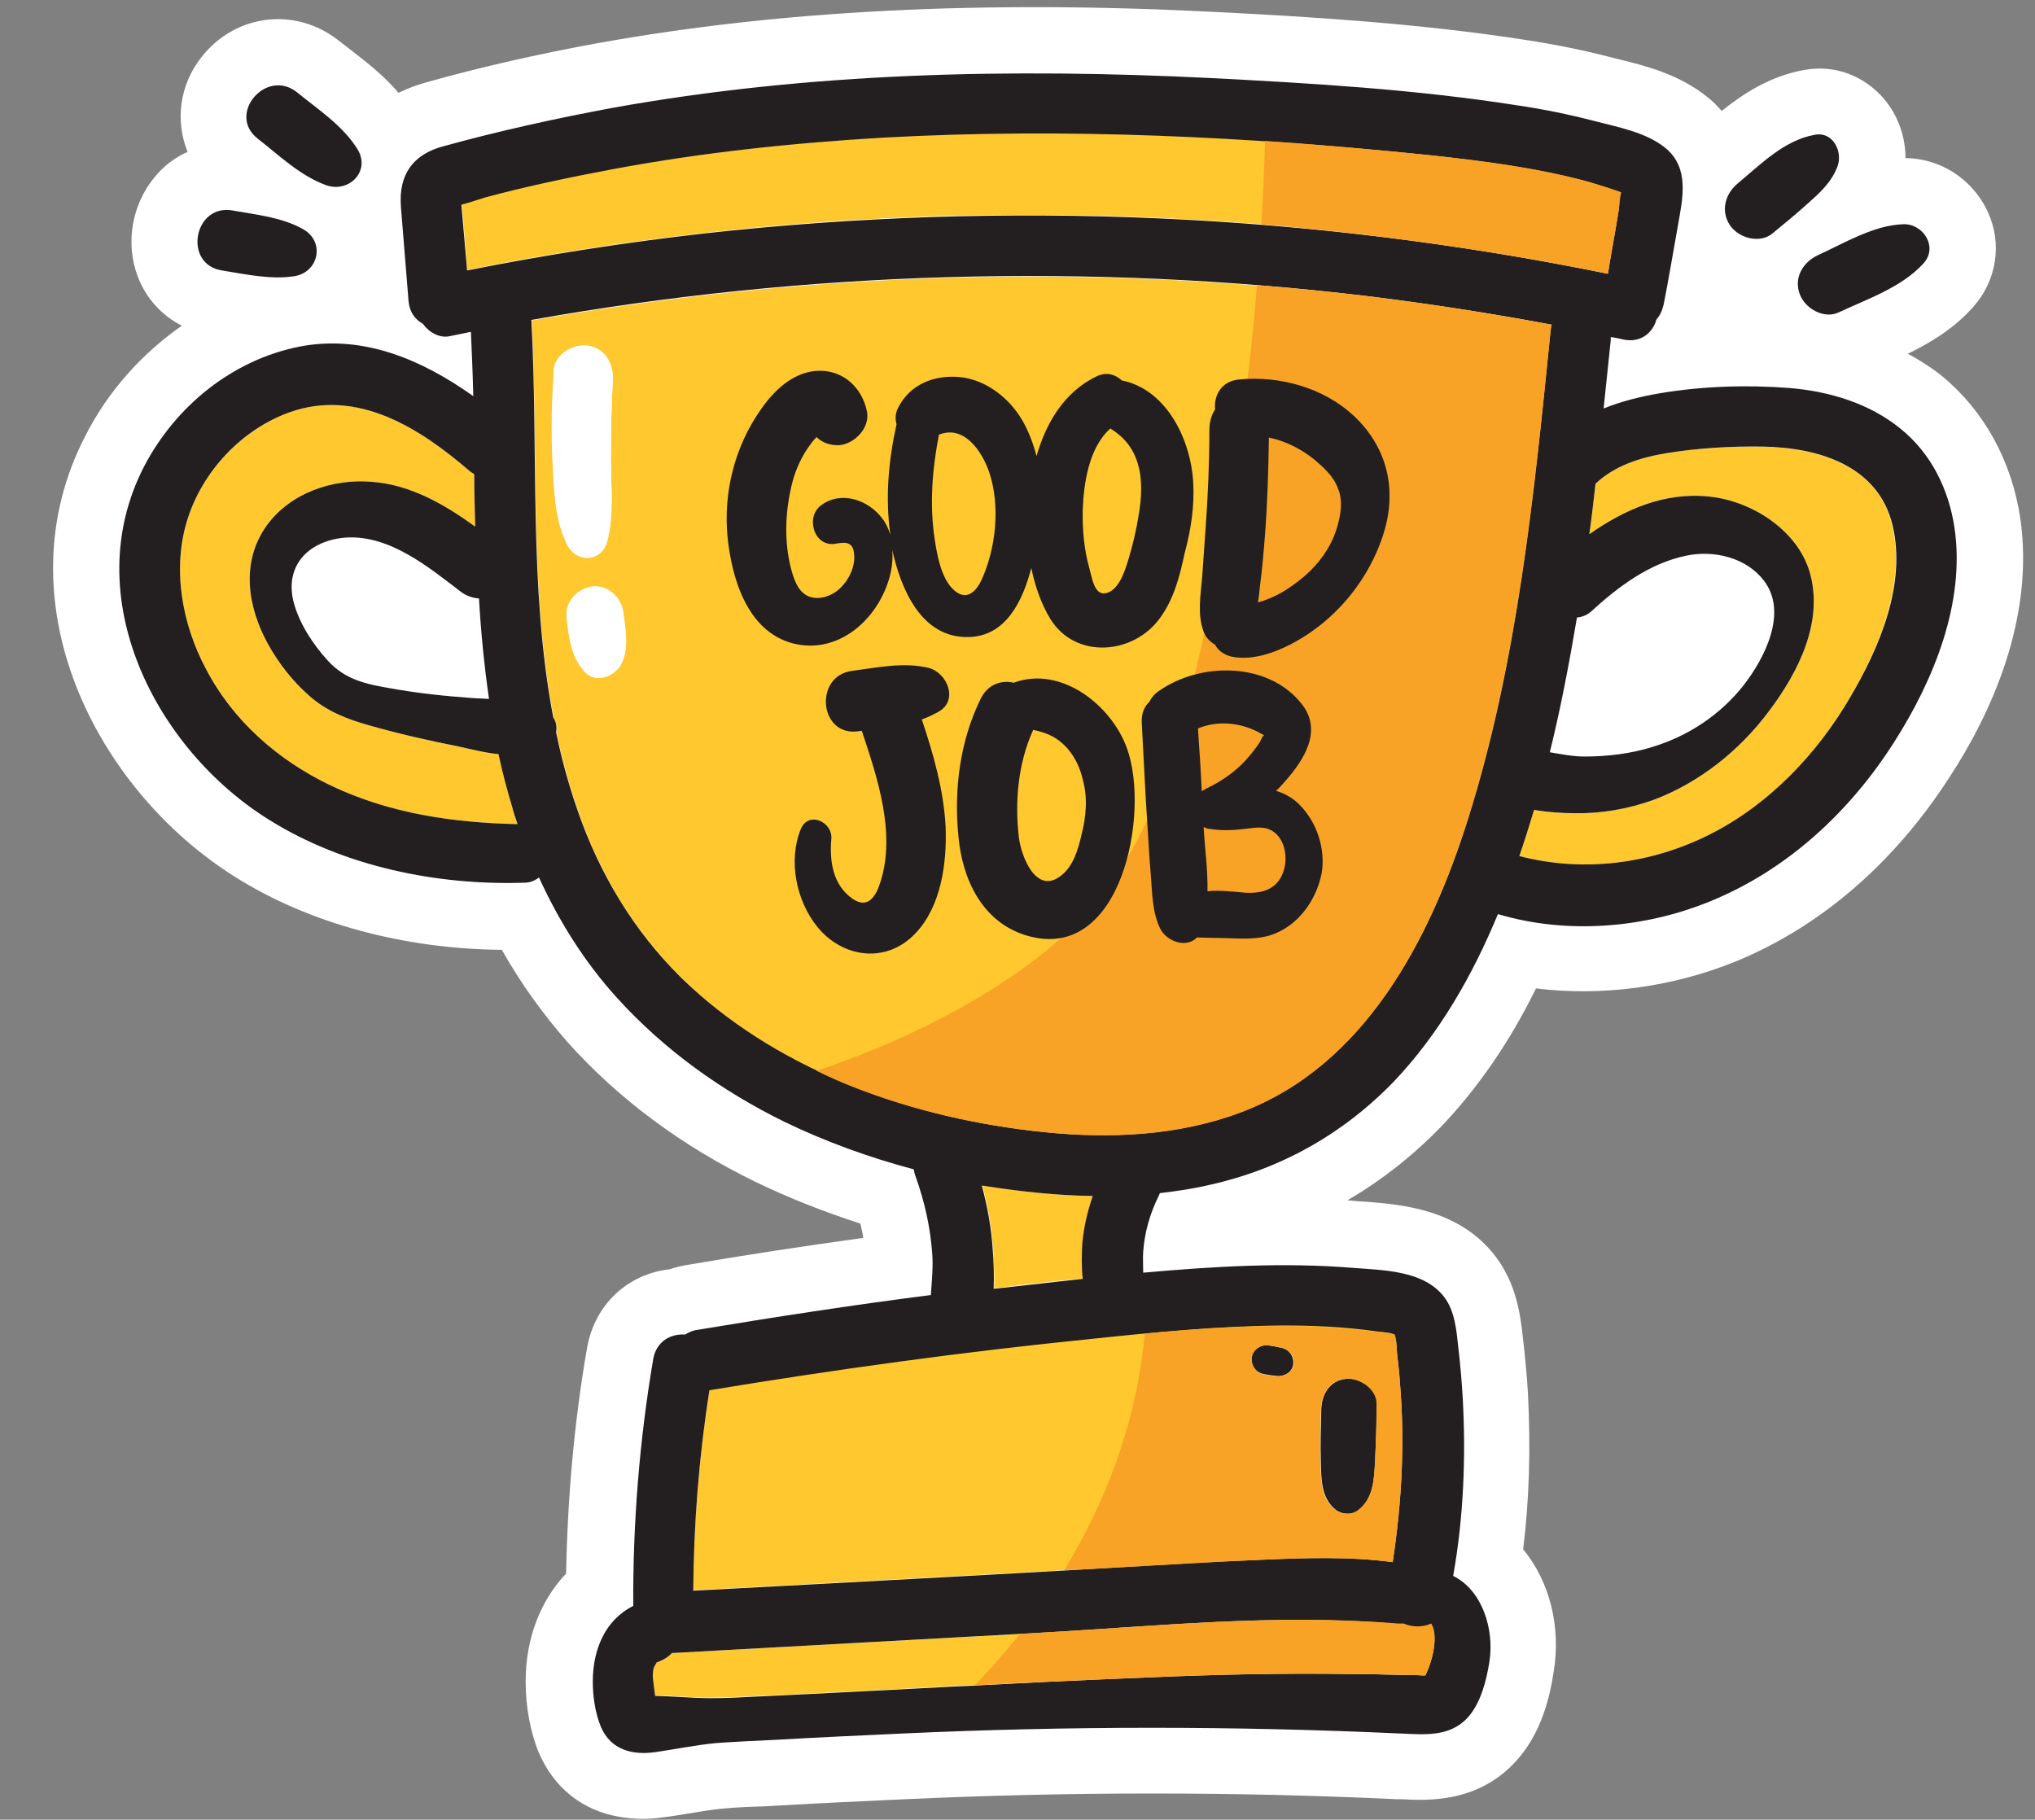 <?xml version="1.0" encoding="UTF-8"?>
<!DOCTYPE svg PUBLIC '-//W3C//DTD SVG 1.0//EN'
          'http://www.w3.org/TR/2001/REC-SVG-20010904/DTD/svg10.dtd'>
<svg height="382.2" preserveAspectRatio="xMidYMid meet" version="1.0" viewBox="-11.1 -1.5 427.4 382.2" width="427.4" xmlns="http://www.w3.org/2000/svg" xmlns:xlink="http://www.w3.org/1999/xlink" zoomAndPan="magnify"
><rect x="-11.1" y="-1.5" width="427.4" height="382.2" fill="#808080" stroke="none"/><g id="change1_1"
  ><path d="M167.9,113.8c0.1,0.1,0.2,0.2,0.2,0.3c0,0,0,0,0,0 M413.2,107.3c-1.8-12-7.6-22.5-16.3-29.7 c-2.2-1.8-4.7-3.4-7.3-4.8c4.7-2.3,9.6-5.2,13.7-9.8c5-5.6,6.2-13.4,3-20.2c-3.2-6.7-9.8-11-17.2-11.1c0-4.4-1.5-8.8-4.4-12.3 c-4.2-5-10.5-7.4-16.9-6.2c-7.2,1.3-12.8,5-17.3,8.6c-0.9-1-1.8-2-3-2.9c-5.9-4.8-13.1-6.6-18.4-7.9c-0.7-0.2-1.3-0.3-2-0.5 c-5.4-1.4-11.2-2.6-17.7-3.6C286.9,3.4,263.8,2,243.9,1C195-1.5,152.7,0.7,114.8,7.5c-12.7,2.3-25,5.1-36.4,8.3 c-2.1,0.6-4,1.3-5.8,2.2c-3.3-3.9-7.2-6.8-10.4-9.3c-0.8-0.6-1.5-1.2-2.2-1.7C51-0.1,38.4,1.4,31.3,10.4c-4.8,6-5.6,13.6-3,20 c-2.7,1.2-5.1,3-7,5.4c-4.7,5.7-6.1,13.8-3.5,20.7c1.7,4.6,5.1,8.3,9.3,10.4c-8.3,5.8-15.4,13.6-20.2,23 c-18,34.6,1.9,74.3,31.4,92.8c15.6,9.8,35.4,15.1,56,15.3c4,7.1,8.7,13.6,13.9,19.5c10.7,11.9,23.9,21.7,39.3,29.2 c7,3.4,14.4,6.3,22.1,8.8c0.2,1,0.5,2,0.6,3c-12.3,1.7-24.8,3.6-37.1,5.7c-1.2,0.2-2.4,0.5-3.6,0.9c-8.8,1-15.7,7.4-17.3,16.5 c-2.7,15.5-4.1,31.4-4.4,47.4c-5.4,5.7-8.5,13.6-8.5,22.7c0,5.3,1,10.7,2.8,15c3.2,7.4,9.2,12.1,16.9,13.4c2.9,0.5,6,0.6,9.2,0.1 c1.8-0.2,3.5-0.5,5.3-0.8c2.5-0.4,4.8-0.8,6.9-1c2.9-0.3,5.8-0.4,8.9-0.5c1.2-0.1,2.4-0.1,3.6-0.2c8.7-0.5,17.4-0.9,26.1-1.3 c34.7-1.6,69.4-1.6,103.2,0l0.9,0c5.7,0.3,16.2,0.8,24.2-8c5.3-5.8,7.1-13.4,7.9-18.7c1.6-9.7-0.9-19.1-6.4-25.8 c1.3-10.5,1.6-21.4,1-32.8c-0.2-3.7-0.6-7.5-1-11.2l-0.1-0.9c-0.5-4.3-1.3-10.8-5.7-16.6c-7.6-10-19.9-10.9-27.2-11.5 c-0.6,0-1.2-0.1-1.8-0.1c-0.7-0.1-1.4-0.1-2.1-0.2c7.2-4.2,13.8-9.4,19.8-15.6c7.5-7.9,14.2-17.5,19.8-28.9 c13.7,1.7,28.4-0.2,41.8-5.6c17.9-7.3,33.4-20.7,45-38.7C406.9,148.7,416.3,128.5,413.2,107.3" fill="#FFF"
  /></g
  ><g id="change2_1"
  ><path d="M218.4,249.7c-1.1,3.2-1.8,6.6-2.1,10c-0.2,2.1-0.3,4.8,0.1,7.3c-6.2,0.6-12.5,1.3-18.7,2.1 c0.1-2.9-0.1-5.7-0.2-8.2c-0.3-4.5-1.1-9.1-2.3-13.5c0.4,0.1,0.9,0.2,1.3,0.2C203.6,248.8,211,249.6,218.4,249.7z M281.4,326.6 c-9-1.2-18.4-0.9-27.4-0.5c-10,0.4-20.1,1.1-30.1,1.6c-3.9,0.2-7.7,0.4-11.5,0.6c-16.5,0.9-33.1,1.8-49.7,2.7 c-9.4,0.5-18.8,1-28.2,1.5c0.1-14.1,1.2-28.1,3.4-42.1c26.7-4.5,53.5-8.1,80.4-10.9c3.7-0.4,7.3-0.7,11-1.1 c9.7-0.9,19.4-1.6,29.1-1.6c6.4,0,12.9,0.4,19.3,1.2c1.2,0.1,3,0.1,4.1,0.7c0.5,1.3,0.4,3.4,0.6,4.7c0.2,1.7,0.4,3.5,0.5,5.2 C284,301.5,283.3,314,281.4,326.6z M260.6,285.1c0.2-1.7-0.8-3.1-2.5-3.5c-0.9-0.2-1.8-0.4-2.7-0.5c-1.6-0.3-3.3,0.8-3.6,2.5 c-0.2,1.6,0.8,3.3,2.5,3.6c0.9,0.2,1.8,0.3,2.7,0.4C258.6,287.7,260.3,286.8,260.6,285.1z M277.7,305.3c0.2-4,0.3-7.9,0.3-11.9 c0.1-3.1-3.5-5.5-6.4-5.3c-3.4,0.3-5.2,3.2-5.3,6.4c-0.1,3.7-0.2,7.3-0.1,11c0.1,3.6,0,7.6,3,10c1.3,1.1,3.5,1.3,4.9,0.2 C277.4,313.2,277.5,309.1,277.7,305.3z M289.5,339.5c-1.8,0.8-4,0.8-5.8,0c-0.4,0-0.8,0-1.2,0c-25.3-2.1-50.8,0.6-76.2,2l-3.2,0.2 l-73.1,4c-0.7,0.7-1.5,1.3-2.5,1.7c-0.5,0.2-0.7,0.2-0.7,0.2c0,0,0,0-0.1,0.1c0.1,0,0.2-0.1,0,0.2c-0.6,0.9-0.5,1.2-0.7,2.5 c0,0.4,0.3,2.7,0.5,4.2c0.9,0.1,1.8,0.1,2.7,0.1c1.9,0.1,3.8,0.2,5.8,0.3c3.9,0.2,7.7-0.1,11.6-0.2c15.7-0.7,31.3-1.6,47-2.4 c12.3-0.7,24.6-1.2,36.9-1.7c13.9-0.6,27.8-0.9,41.7-0.7c3.8,0,7.5,0.1,11.3,0.2c1.4,0,2.8,0,4.2,0.1c0.3,0,0.5,0,0.6,0 C289.5,347.9,291.2,342.2,289.5,339.5z M93.6,156.9c-3-0.3-6-1.1-8.8-1.7c-6.1-1.2-12.2-2.6-18.2-4.3c-4.7-1.3-9.1-3-12.8-6.3 c-3.4-3-6.4-6.8-8.6-10.8c-4.3-7.8-5.8-17.2-0.3-24.9c5-6.9,13.9-9.9,22.1-9.2c8.1,0.6,15.2,4.7,21.7,9.4c-0.1-3.6-0.2-7.3-0.2-11 c-0.3-0.2-0.6-0.4-0.9-0.6C77.2,88.5,64,80,49.7,85.1c-10,3.6-18.2,12.3-21.4,22.4c-3.3,10.3-1.2,22,3.8,31.4 c5.7,11,15.2,19.3,26.3,24.6c12.3,5.9,25.7,7.8,39.2,8.1c-0.4-1.2-0.8-2.3-1.1-3.5C95.4,164.3,94.5,160.6,93.6,156.9z M359.1,92.3 c-6.7-0.1-13.6,0.3-20.3,1.4c-5.4,0.9-10.8,2.6-14.8,6.4c-0.4,3.5-0.8,7.1-1.3,10.6c7.4-5.2,15.8-8.9,25.2-7.9 c8.8,0.9,18.3,6.9,21,15.6c3.2,10.5-2.3,21.3-8.5,29.5c-6.1,8.2-14.6,15-24.2,18.6c-5.3,1.9-10.9,2.9-16.5,2.8 c-2.8,0-5.7-0.2-8.6-0.7c-1,3.3-2,6.5-3.1,9.7c13.4,3.5,27.7,1.7,40.1-4.6c12.3-6.2,22.4-16.8,29.3-28.6 c6.1-10.5,11.8-23.8,8.9-36.2C383.4,96.2,370.7,92.6,359.1,92.3z M297.2,170.7c-7.9,25.1-21.5,51.7-47.7,61.5 c-13.1,4.9-27.4,5.5-41.1,4.1c-13.8-1.4-27.6-4.5-40.5-9.6c-2.5-1-5-2.1-7.4-3.3c-9.6-4.6-18.6-10.3-26.5-17.6 c-10.3-9.5-17.9-21.4-22.8-34.5c-2.3-6.2-4.1-12.5-5.4-18.9c0.2-1.1-0.1-2.2-0.6-3.1c-5.2-27.3-3.2-55.9-4.6-83.5 c50.3-8.9,101.6-11.4,152.5-7.3c7.8,0.6,15.5,1.4,23.2,2.3c13,1.6,25.9,3.6,38.7,6c-0.1,0.3-0.1,0.6-0.2,0.9 C311.1,102.3,307.7,137.3,297.2,170.7z M116.4,112.2c1.5-5.4,0.8-11.6,0.8-17.2c0-5.5,0.1-11.1,0.4-16.6c0.2-3.4-1.5-6.7-5.1-7.3 c-3.1-0.5-7.1,1.7-7.3,5.1c-0.4,6.2-0.6,12.5-0.3,18.7c0.3,5.8,0.4,12.7,3.1,18C110.1,116.9,115.2,116.5,116.4,112.2z M119.8,127.1 c-0.4-3.1-3.2-5.8-6.5-5.4c-3.1,0.4-5.8,3.2-5.4,6.5c0.5,4.2,0.9,8.3,3.9,11.5c2.3,2.4,6.1,0.9,7.5-1.6 C121.1,134.8,120.2,130.7,119.8,127.1z M328.9,42.4c0.1-0.8,0.2-2.5,0.5-3.5c-2.2-0.8-4.5-1.5-6.8-2.2c-10.9-3-22.2-4.4-33.4-5.6 c-11.5-1.2-23-2.2-34.6-3c-26.6-1.8-53.3-2.2-79.9-0.8c-19,1.1-38,3.2-56.8,6.6c-9.1,1.6-18.2,3.6-27.1,6c-0.4,0.1-3,0.9-4.9,1.5 c0.1,1.1,0.2,2.3,0.3,3.4c0.3,3.5,0.6,7,0.8,10.4c16.6-3.3,33.3-5.9,50.1-7.8c38.7-4.4,77.9-4.9,116.7-1.8 c24.4,1.9,48.8,5.4,72.8,10.3C327.3,51.5,328.1,47,328.9,42.4z" fill="#FFC82E"
  /></g
  ><g id="change1_2"
  ><path d="M108.1,113c-2.7-5.3-2.8-12.1-3.1-18c-0.3-6.3-0.1-12.5,0.2-18.7c0.2-3.4,4.3-5.7,7.3-5.1 c3.6,0.6,5.3,3.9,5.1,7.3c-0.3,5.5-0.4,11-0.4,16.6c0,5.5,0.7,11.8-0.8,17.2C115.3,116.5,110.1,116.8,108.1,113z M113.3,121.7 c-3.1,0.4-5.8,3.2-5.4,6.5c0.5,4.2,0.9,8.3,3.9,11.5c2.3,2.4,6.1,0.9,7.5-1.6c1.8-3.3,1-7.5,0.5-11 C119.4,124,116.5,121.3,113.3,121.7z" fill="#FFF"
  /></g
  ><g id="change3_1"
  ><path d="M266.4,294.5c0.1-3.2,1.8-6.1,5.3-6.4c2.9-0.3,6.4,2.1,6.4,5.3c-0.1,4-0.2,8-0.4,11.9 c-0.2,3.8-0.3,7.9-3.5,10.4c-1.4,1.1-3.6,0.9-4.9-0.2c-3-2.5-2.9-6.5-3-10C266.2,301.8,266.3,298.1,266.4,294.5z M254.3,287.1 c0.9,0.2,1.8,0.3,2.7,0.4c1.6,0.2,3.3-0.8,3.5-2.4c0.2-1.7-0.8-3.1-2.4-3.5c-0.9-0.2-1.8-0.4-2.7-0.5c-1.6-0.3-3.4,0.8-3.6,2.5 C251.6,285.2,252.6,286.8,254.3,287.1z M399.4,109.4c2.3,15.7-4.4,32-12.7,45c-9.3,14.6-22.4,26.8-38.6,33.4 c-13.9,5.7-30.1,7-44.6,2.7c-5.3,12.8-12.3,25.1-21.8,35.1c-10.7,11.1-23.9,18.5-38.9,21.8c-3.4,0.8-6.9,1.3-10.3,1.7 c-0.1,0.2-0.1,0.3-0.2,0.5c-1.9,3.8-3,7.7-3.3,11.8c-0.1,1.3,0,2.9,0,4.4c0,0,0,0,0.1,0c14.6-1.3,29.3-2.2,44-1 c6.3,0.5,14.8,0.5,19.1,6.1c2.3,3,2.6,7.1,3,10.8c0.4,3.4,0.7,6.9,0.9,10.3c0.7,12.4,0.2,25.2-2,37.5c6.1,3,8.7,11.2,7.6,18.1 c-0.6,3.8-1.8,8.6-4.5,11.6c-3.8,4.2-9.1,3.6-14.2,3.4c-34.8-1.6-69.7-1.6-104.5,0c-8.7,0.4-17.5,0.8-26.2,1.3 c-4.3,0.2-8.6,0.4-12.9,0.7c-4.3,0.4-8.6,1.3-12.8,1.9c-4.8,0.7-9.4-0.4-11.5-5.3c-1.2-2.9-1.7-6.4-1.7-9.5c0-6.6,2.5-12.9,8.5-15.9 c-0.1-17.4,1.3-34.8,4.2-51.9c0.7-3.8,3.8-5.3,6.7-5.1c0.8-0.5,1.7-0.9,2.7-1c16.2-2.7,32.5-5.2,48.9-7.3c0.2-2.9,0.5-5.9,0.3-8.6 c-0.4-5.6-1.6-11-3.5-16.3c-0.2-0.5-0.3-1-0.4-1.5c-9.4-2.5-18.5-5.8-27.2-10c-13.2-6.5-25.2-15.1-35.1-26 c-6.8-7.5-12.2-16.1-16.4-25.3c-0.9,0.7-1.9,1.1-3.1,1.1c-18.3,0.6-37.8-3.4-53.4-13.1C21.6,156,5,123.8,19.2,96.4 c6.6-12.6,18.5-22.3,32.6-25.1c13.4-2.6,25.8,2.8,36.5,10.4c-0.1-4.5-0.3-9-0.5-13.5c-1.5,0.3-3,0.6-4.4,0.9 c-2.2,0.5-4.4-0.8-5.7-2.6c-1.6-0.9-2.8-2.4-3-4.8c-0.5-6.6-1.1-13.2-1.6-19.8c-0.5-6.7,2.5-11,9-12.7c11.6-3.2,23.4-5.8,35.2-8 c41.5-7.5,83.9-8.4,126-6.3c21.4,1.1,43,2.4,64.1,5.7c5.5,0.8,10.9,1.9,16.3,3.3c5,1.3,11,2.4,15,5.7c5.1,4.2,3.6,10.6,2.6,16.3 c-1,5.5-1.9,11.1-3,16.6c-0.3,1.3-0.8,2.3-1.5,3.1c-0.8,2.8-3.3,5-7,4.2c-0.9-0.2-1.7-0.4-2.6-0.5c0,0.2,0,0.4,0,0.6 c-0.5,4.8-1,9.6-1.5,14.4c3.7-1.5,7.7-2.5,11.8-3.2c8.9-1.5,18.3-1.8,27.3-1.1c8.3,0.7,16.7,3.2,23.2,8.5 C394.5,93.7,398.2,101.3,399.4,109.4z M97.6,171.6c-0.4-1.2-0.8-2.3-1.1-3.5c-1.1-3.7-2.1-7.4-2.9-11.2c-3-0.3-6-1.1-8.8-1.7 c-6.1-1.2-12.2-2.6-18.2-4.3c-4.7-1.3-9.1-3-12.8-6.3c-3.4-3-6.4-6.8-8.6-10.8c-4.3-7.8-5.8-17.2-0.3-24.9c5-6.9,13.9-9.9,22.1-9.2 c8.1,0.6,15.2,4.7,21.7,9.4c-0.1-3.6-0.2-7.3-0.2-11c-0.3-0.2-0.6-0.4-0.9-0.6C77.2,88.5,64,80,49.7,85.1 c-10,3.6-18.2,12.3-21.4,22.4c-3.3,10.3-1.2,22,3.8,31.4c5.7,11,15.2,19.3,26.3,24.6C70.8,169.4,84.1,171.3,97.6,171.6z M85.7,122.8 c-6.8-5.2-14.9-11.9-24-11.4c-7.7,0.5-13.2,5.7-11.1,13.7c1.2,4.4,4,8.7,7.1,12.1c3.7,4.1,8.1,5,13.4,5.9c5.5,1,11.2,1.6,16.8,2 c1.2,0.1,2.4,0.1,3.7,0.2c-1-7-1.7-14-2.1-21.1C88.2,124.1,86.9,123.7,85.7,122.8z M206.3,341.5l-76.3,4.2c-0.6,0.7-1.5,1.3-2.5,1.7 c-0.5,0.2-0.7,0.3-0.7,0.2c-0.4,0.2,0.3-0.2-0.1,0.3c-0.6,0.9-0.6,1.2-0.7,2.6c0,0.4,0.3,2.7,0.5,4.2c0.9,0,1.8,0.1,2.7,0.1 c1.9,0.1,3.9,0.2,5.8,0.3c3.9,0.2,7.7,0,11.6-0.2c28-1.3,55.9-3,83.9-4.1c13.9-0.6,27.7-0.9,41.6-0.7c3.8,0,7.5,0.1,11.3,0.2 c1.4,0,2.8,0,4.2,0.1c0.3,0,0.5,0,0.6,0c1.3-2.3,3-8.1,1.2-10.7c-1.8,0.8-4,0.8-5.8-0.1c-0.4,0-0.8,0-1.2,0 C257.2,337.3,231.6,340.1,206.3,341.5z M218.3,279.7c-26.9,2.7-53.7,6.4-80.4,10.8c-2.2,13.9-3.3,28-3.4,42.1 c9.4-0.5,18.8-1,28.2-1.5c20.4-1.1,40.8-2.2,61.2-3.4c10-0.6,20.1-1.2,30.1-1.6c9-0.4,18.4-0.7,27.4,0.5c1.9-12.6,2.6-25.1,1.5-37.9 c-0.1-1.7-0.3-3.4-0.5-5.2c-0.2-1.3-0.1-3.4-0.6-4.7c-1.1-0.5-2.9-0.5-4.1-0.7c-6.4-0.9-12.9-1.2-19.3-1.2 C245,277,231.6,278.3,218.3,279.7z M218.4,249.7c-7.4-0.1-14.8-0.9-22-2c-0.4-0.1-0.9-0.1-1.3-0.2c1.2,4.4,2,8.9,2.3,13.5 c0.2,2.5,0.3,5.3,0.2,8.2c6.2-0.7,12.5-1.4,18.7-2.1c-0.3-2.6-0.2-5.2-0.1-7.3C216.5,256.3,217.3,252.9,218.4,249.7z M314.6,67.6 c0-0.3,0.1-0.6,0.2-0.9c-12.8-2.4-25.7-4.4-38.7-6c-58.4-7-117.8-5.3-175.6,5c1.5,27.6-0.6,56.2,4.6,83.5c0.6,0.9,0.8,2,0.6,3.1 c1.3,6.4,3.1,12.7,5.4,18.9c4.9,13.1,12.5,25,22.8,34.5c9.9,9.1,21.5,15.9,34,20.9c12.9,5.2,26.7,8.3,40.5,9.7 c13.7,1.4,28.1,0.7,41.1-4.2c26.1-9.8,39.8-36.4,47.7-61.5C307.7,137.3,311.1,102.3,314.6,67.6z M326.6,56c0.7-4.5,1.6-9,2.3-13.6 c0.1-0.8,0.1-2.5,0.4-3.5c-2.2-0.8-4.5-1.5-6.8-2.2c-10.9-2.9-22.2-4.4-33.4-5.6c-38-3.9-76.3-5.8-114.5-3.7 c-19,1.1-38,3.1-56.8,6.6c-9.1,1.7-18.2,3.6-27.1,6c-0.4,0.1-3,1-4.9,1.5c0.1,1.1,0.2,2.3,0.3,3.4c0.3,3.5,0.6,7,0.9,10.4 c16.6-3.3,33.3-5.9,50.1-7.8C200.2,40.5,264.4,43.3,326.6,56z M386.4,108.9c-3-12.7-15.7-16.4-27.3-16.6c-6.7-0.1-13.6,0.3-20.3,1.4 c-5.4,0.9-10.8,2.6-14.8,6.4c-0.4,3.5-0.8,7.1-1.3,10.6c7.4-5.2,15.8-8.9,25.2-7.9c8.8,0.9,18.3,6.9,21,15.6 c3.2,10.5-2.3,21.3-8.5,29.5c-6.1,8.2-14.6,15-24.2,18.6c-5.3,1.9-10.9,2.9-16.5,2.8c-2.8,0-5.7-0.2-8.6-0.7c-1,3.3-2,6.5-3.1,9.7 c13.4,3.5,27.7,1.7,40.1-4.6c12.3-6.2,22.4-16.8,29.3-28.6C383.6,134.6,389.3,121.3,386.4,108.9z M321.7,157.4c4.8,0,9.7-0.6,14.2-2 c7.6-2.3,14.4-6.8,19.3-13.1c4.4-5.7,9.2-15.2,4.2-21.8c-3.7-4.9-10.5-6.5-16.3-5.3c-7.8,1.6-14.3,6.5-20.1,11.8 c-0.8,0.7-1.8,1.1-2.9,1.2c-1.6,9.5-3.4,19-5.7,28.3C316.8,156.9,319.2,157.4,321.7,157.4z M361.2,47.5c2.4-2,4.9-4,7.2-6.1 c2.6-2.3,5.1-4.5,6.4-7.9c1.2-3.1-0.9-7.4-4.7-6.7c-6.4,1.1-11.4,6.2-16.2,10.2c-2.7,2.2-3.7,5.9-1.6,8.9 C354.2,48.6,358.6,49.7,361.2,47.5z M366.9,60.3c1.1,3,5.1,5.3,8.2,3.8c6-2.8,13.3-5.3,17.8-10.3c3.1-3.4-0.1-8.4-4.3-8.2 c-6.2,0.2-12.4,4-17.9,6.5C367.5,53.6,365.6,56.9,366.9,60.3z M43,27.6c4.5,3.5,8.9,7.8,14.4,9.8c4.8,1.7,9.5-3,6.5-7.7 c-3.1-4.9-8.2-8.2-12.6-11.8C44.8,12.7,36.5,22.5,43,27.6z M35.5,55.3c5,0.8,10.3,2,15.3,1.2c5.1-0.9,6.4-7.3,1.7-9.9 c-4.5-2.5-9.8-3-14.8-3.9C29.6,41.3,27.3,54,35.5,55.3z" fill="#231F20"
  /></g
  ><g id="change4_1"
  ><path d="M314.6,67.6c-3.5,34.6-7,69.7-17.5,103.1c-7.9,25.1-21.5,51.7-47.7,61.5c-13.1,4.9-27.4,5.5-41.1,4.1 c-13.8-1.4-27.6-4.5-40.5-9.6c-2.5-1-5-2.1-7.4-3.3c10.5-3.5,20.7-7.9,30.4-13.3c11-6.2,21.4-13.5,29.3-23.4 c11-13.8,16.2-31.3,20.2-48.5c6.2-26.2,10.4-52.9,12.6-79.8c7.8,0.6,15.5,1.4,23.2,2.3c13,1.6,25.9,3.6,38.7,6 C314.7,67,314.7,67.3,314.6,67.6z M326.6,56c0.7-4.5,1.6-9,2.3-13.6c0.1-0.8,0.2-2.5,0.5-3.5c-2.2-0.8-4.5-1.5-6.8-2.2 c-10.9-3-22.2-4.4-33.4-5.6c-11.5-1.2-23-2.2-34.6-3c-0.2,5.9-0.4,11.7-0.8,17.5C278.2,47.7,302.6,51.1,326.6,56z M281.4,326.6 c-9-1.2-18.4-0.9-27.4-0.5c-10,0.4-20.1,1.1-30.1,1.6c-3.9,0.2-7.7,0.4-11.5,0.6c9.3-15.2,15.4-32.2,16.9-49.7 c9.7-0.9,19.4-1.6,29.1-1.6c6.4,0,12.9,0.4,19.3,1.2c1.2,0.1,3,0.1,4.1,0.7c0.5,1.3,0.4,3.4,0.6,4.7c0.2,1.7,0.4,3.5,0.5,5.2 C284,301.5,283.3,314,281.4,326.6z M260.6,285.1c0.2-1.7-0.8-3.1-2.5-3.5c-0.9-0.2-1.8-0.4-2.7-0.5c-1.6-0.3-3.3,0.8-3.6,2.5 c-0.2,1.6,0.8,3.3,2.5,3.6c0.9,0.2,1.8,0.3,2.7,0.4C258.6,287.7,260.3,286.8,260.6,285.1z M277.7,305.3c0.2-4,0.3-7.9,0.3-11.9 c0.1-3.1-3.5-5.5-6.4-5.3c-3.4,0.3-5.2,3.2-5.3,6.4c-0.1,3.7-0.2,7.3-0.1,11c0.1,3.6,0,7.6,3,10c1.3,1.1,3.5,1.3,4.9,0.2 C277.4,313.2,277.5,309.1,277.7,305.3z M289.5,339.5c-1.8,0.8-4,0.8-5.8,0c-0.4,0-0.8,0-1.2,0c-25.3-2.1-50.8,0.6-76.2,2l-3.2,0.2 c-3,3.7-6.2,7.4-9.5,10.8c12.3-0.7,24.6-1.2,36.9-1.7c13.9-0.6,27.8-0.9,41.7-0.7c3.8,0,7.5,0.1,11.3,0.2c1.4,0,2.8,0,4.2,0.1 c0.3,0,0.5,0,0.6,0C289.5,347.9,291.2,342.2,289.5,339.5z" fill="#F9A326"
  /></g
  ><g id="change3_2"
  ><path d="M239.5,99.8c-0.5-9-5.6-19.5-15-21.4c-1.4-1.3-3.2-1.8-5.2-0.9c-6.9,3.3-10.7,9.8-12.7,16.8 c-0.8-3-1.9-5.9-3.6-8.5c-2.8-4.2-7.4-7.6-12.5-8.1c-5.4-0.5-10.5,1.5-13,6.5c-0.6,1.2-0.6,2.4-0.3,3.4c-1.7,7.6-2.4,15.5-1.3,23.2 c-0.4-1.2-0.9-2.4-1.7-3.4c-2.9-3.9-8.6-5.9-12.8-2.8c-3.4,2.4-1.6,8.9,3,8.1c2.2-0.4,3.7-0.4,3.9,2.3c0.2,2.6-1.1,5.3-3,7.1 c-1.7,1.6-4.5,2.6-6.7,1.6c-2.2-1-3-3.7-3.6-5.9c-1.4-5.6-1.2-11.5,0.1-17.1c0.6-2.7,1.7-5.4,3.2-7.7c0.6-0.9,1.3-1.9,2.1-2.7 c1.2,1.2,2.9,1.8,4.8,1.7c3.2-0.3,6.4-3.6,5.8-7c-1-5.1-5.1-9-10.7-8.6c-5,0.4-8.9,4.2-11.6,8.1c-5.5,7.8-7.9,17.4-7,26.8 c0.9,8.7,4.1,19.7,13.6,22.3c9.1,2.4,17.1-4.2,20-12.5c0.8-2.2,1.2-4.7,1-7.1c1.8,8.2,6.1,18.6,16.1,18.3 c7.8-0.2,11.3-7.6,13.1-14.5c0.8,3.9,2.1,7.6,4,10.7c5.3,8.6,17.6,7.5,23.1-0.3c2.9-4,4.1-8.8,5.1-13.5 C239,109.9,239.8,104.9,239.5,99.8 M195,120.4c-1.3,2.7-3.4,4.4-6,1.8c-2.5-2.5-3.3-7.2-3.8-10.5c-1.1-7.3-0.5-14.7,0.9-21.9 c5.2-2.1,9,3.3,10.6,8C199,104.8,198.1,113.7,195,120.4 M225.8,116.3c-0.7,2.3-2,6.3-4.7,6.8c-2.4,0.5-2.9-3.5-3.4-5.2 c-1.1-3.9-1.5-8.2-1.4-12.3c0.2-5.6,1.3-13.1,5.8-17.1c1.9,1.2,3.5,2.6,4.7,4.8c1.8,3.3,2,7.2,1.6,10.9 C227.9,108.3,227,112.4,225.8,116.3 M273.2,85.8c-6.4-5.9-15.5-8.4-24-7.6c-3.8,0.3-5.4,3.4-5.1,6.3c-0.8,1.2-1.2,2.7-1.2,4.3 c0,6.9-0.3,13.8-0.8,20.7c-0.2,3.3-0.5,6.7-0.7,10c-0.3,3.8-1.1,8,0.3,11.7c0.4,1.1,1.3,2.1,2.4,2.7c0.6,1.2,1.8,2.1,3.4,2.5 c6.9,1.5,15.8-3.8,20.7-8.3c5.5-5,9.6-11.5,11.6-18.6C282.2,100.6,280,92.2,273.2,85.8 M269.7,109.3c-1.4,4.8-4.7,8.8-8.7,11.7 c-2,1.5-4,2.7-6.3,3.5c-0.5,0.2-1,0.4-1.6,0.5c0.2-1.1,0.3-2.1,0.4-3.2c0.5-3.7,0.8-7.4,1.1-11.2c0.5-6.7,0.7-13.5,0.8-20.2 c3.4,0.7,6.6,2.3,9.4,4.5c2,1.7,4.2,3.6,5.1,6.2C271,103.6,270.5,106.7,269.7,109.3 M187.5,172.1c0.3,7.6-0.9,16.8-6.4,22.5 c-6.1,6.4-15.3,5.1-20.6-1.5c-4.4-5.5-6.1-13.9-3.4-20.5c1.6-3.8,6.7-1.5,6.4,2.1c-0.4,4.7,0.3,9.7,4.5,12.6 c3.2,2.2,4.9-0.6,5.8-3.5c3.3-10.3-0.6-21.9-3.9-31.8c-0.3,0-0.6,0.1-0.8,0.1c-8.2,1.1-9.3-11.7-1.2-12.7c5.3-0.7,10.9-1.9,16.1-0.6 c3.8,1,6.3,6.8,2,9.2c-1.1,0.6-2.3,1.2-3.5,1.6C184.9,156.8,187.1,164.4,187.5,172.1 M225.6,155.7c-3.2-9-13.8-17.5-23.8-13.8 c-2.6-0.6-5.4,0.3-6.9,3.3c-4.4,8.9-5.7,19.2-4.7,29c0.8,8.9,4.9,17.8,14,20.7C224.5,201.3,230.5,169.2,225.6,155.7 M216,174 c-0.7,3.1-1.8,6.7-4.5,8.6c-5.1,3.7-8.1-4.3-8.6-8.1c-0.9-7.6-0.2-15.7,3-22.7c2.3,0.5,4.4,1.2,6.3,3c2.1,1.9,3.5,4.7,4.1,7.4 C217.4,166.1,217,170.2,216,174 M261.7,167.4c-1.5-1.5-3.2-2.3-4.8-2.8c0.7-0.6,1.3-1.3,1.9-2c3.9-4.4,7.9-10.5,3.6-16.1 c-7-9.1-21.5-9-30.2-2.8c-0.9,0.6-1.5,1.4-1.9,2.2c-1.1,1-1.7,2.5-1.6,4.4c0.4,7.2,0.7,14.5,1.2,21.7c0.2,3.4,0.4,6.8,0.7,10.3 c0.3,3.8,0.3,7.9,2,11.3c1.4,2.7,5.5,4.1,7.7,1.8c2.6,0.1,5.3,0.1,7.9,0.2c3,0.1,6.1,0.1,8.9-1.2c5-2.2,8.4-7.3,9.4-12.6 C267.3,176.8,265.5,171.1,261.7,167.4 M253.8,152.6c0.1,0.1,0.4,0.2,0.6,0.3c-0.3,0.1-0.7,1-0.8,1.3c-0.9,1.4-1.9,2.7-3.1,4 c-2.3,2.5-5.2,4.5-8.2,5.9c-0.4,0.2-0.7,0.4-1,0.6c-0.2-4.4-0.5-8.8-0.8-13.2C244.8,149.7,249.8,150.3,253.8,152.6 M258.4,181.7 c-1.3,3.6-4.4,4.5-7.9,4.3c-2.8-0.2-5.4-0.6-8-0.3c0.1-4.5-0.6-9.3-0.8-13.5c0.4,0.2,0.8,0.4,1.3,0.4c2.5,0.4,4.8,0.3,7.3,0 c1.8-0.2,3.8-0.6,5.4,0.2C258.8,174.3,259.5,178.7,258.4,181.7" fill="#231F20"
  /></g
></svg
>

